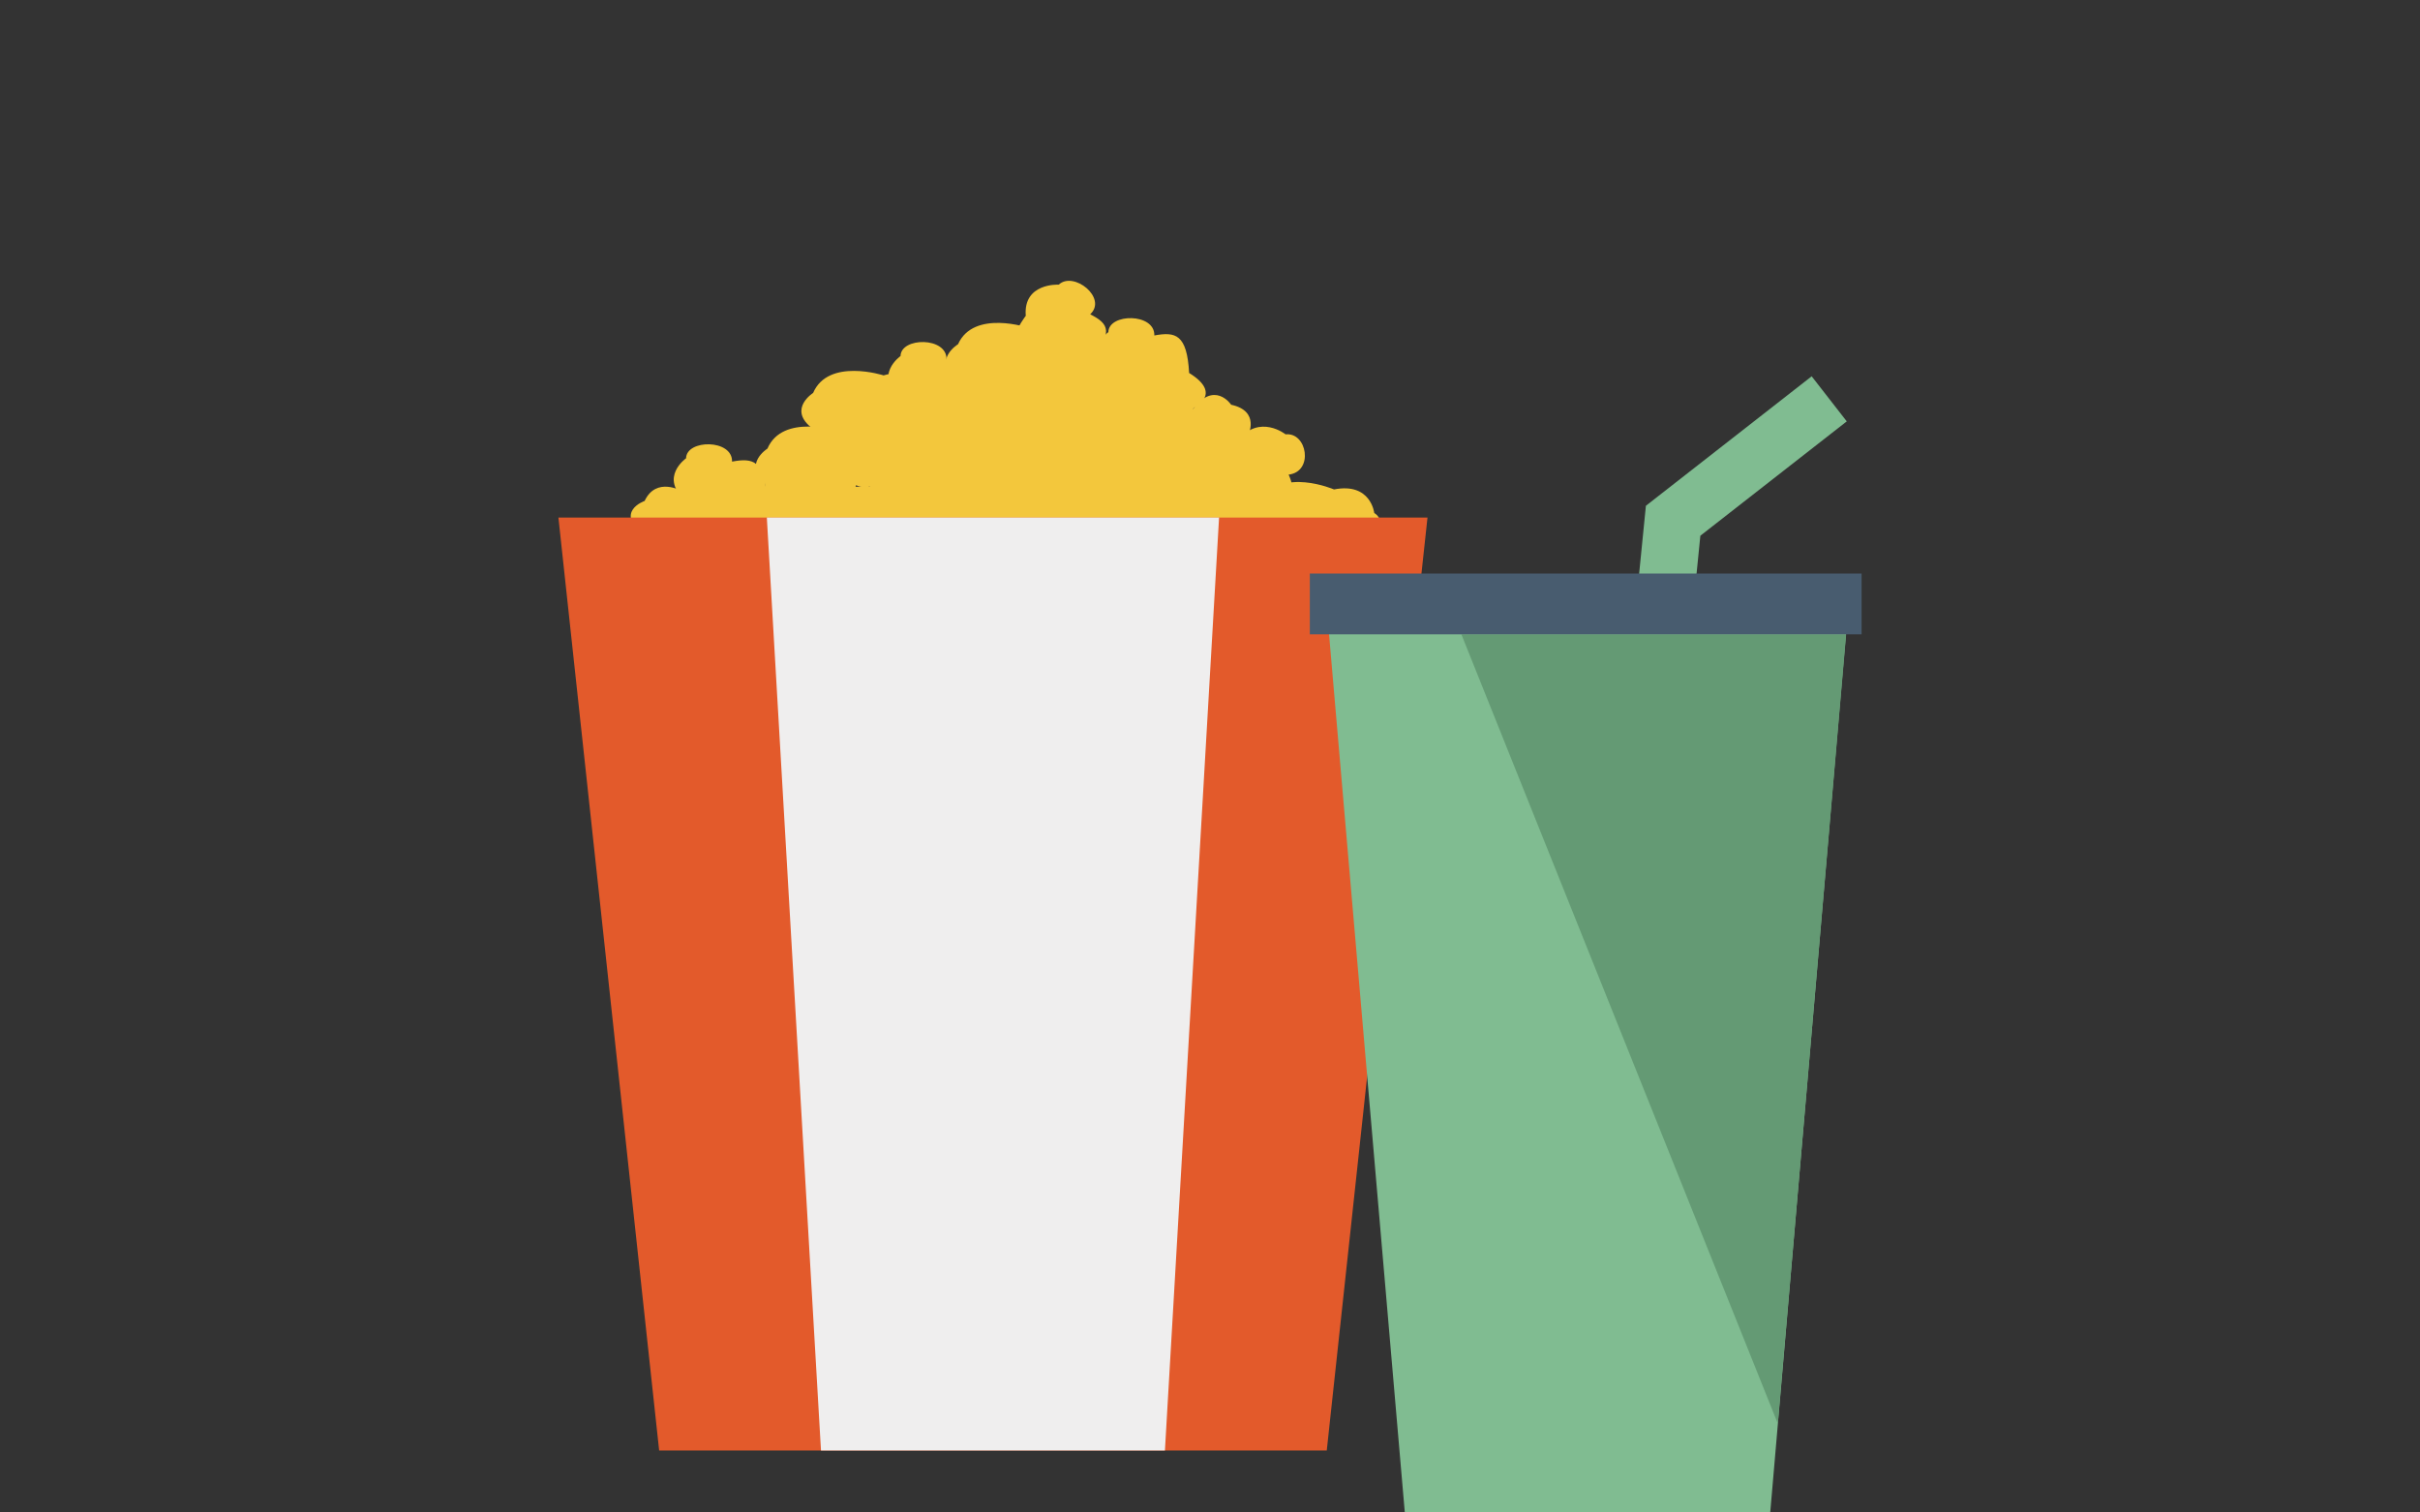 <?xml version="1.0" encoding="UTF-8"?><svg id="Ebene_2" xmlns="http://www.w3.org/2000/svg" viewBox="0 0 80 50"><rect x="0" y="0" width="80" height="50" fill="#333333" stroke="none"/><defs><style>.cls-1{fill:#649a74;}.cls-2{fill:#485c6f;}.cls-3{fill:#80bc91;}.cls-4{fill:none;}.cls-5{fill:#e35a2b;}.cls-6{fill:#efeeee;}.cls-7{fill:#f3c73c;}</style></defs><g id="Ebene_1-2"><g><g><g><path class="cls-7" d="M45.43,16.96s-.11-1.02-1.33-.78c0,0-1.75-.75-2.38,.37,0,0-.87,.44-.22,1.1,0,0-.11,.97,1.18,.52,1.26,.65,1.55,.42,1.81-.16,.7,.42,1.53-.7,.94-1.05Z"/><path class="cls-7" d="M42.5,14.36s-.86-.69-1.58,.2c0,0-1.88,.47-1.49,1.67,0,0-.31,.84,.68,.95,0,0,.66,.79,1.27-.31,1.43-.26,1.47-.6,1.22-1.18,.84-.1,.61-1.42-.11-1.33Z"/><path class="cls-7" d="M37.98,15.98s.77,.77,1.6-.06c0,0,1.92-.3,1.68-1.53,0,0,.41-.8-.56-1.01,0,0-.56-.84-1.3,.19-1.45,.12-1.54,.46-1.36,1.06-.85,.02-.77,1.35-.06,1.34Z"/><path class="cls-7" d="M34.99,9.41s-1.17-.06-1.08,1.03c0,0-1.12,1.4,.05,2.12,0,0,.36,.82,1.21,.36,0,0,1.08,.25,.77-.94,.92-.99,.71-1.28,.1-1.59,.58-.54-.55-1.44-1.04-.98Z"/><path class="cls-7" d="M22.68,15.15s-.91,.64-.01,1.4c0,0,.25,1.7,1.66,1.54,0,0,.9,.4,1.17-.44,0,0,.99-.45-.15-1.15-.07-1.28-.45-1.37-1.15-1.24,.02-.75-1.51-.74-1.52-.11Z"/><path class="cls-7" d="M35.16,11.66s-.91,.64-.01,1.4c0,0,.25,1.7,1.66,1.54,0,0,.9,.39,1.18-.44,0,0,.99-.45-.15-1.15-.07-1.28-.45-1.37-1.15-1.24,.02-.75-1.5-.74-1.52-.11Z"/><path class="cls-7" d="M29.77,11.77s-.91,.64-.01,1.4c0,0,.25,1.7,1.66,1.54,0,0,.9,.4,1.17-.44,0,0,.99-.45-.15-1.15-.07-1.28-.45-1.37-1.15-1.24,.02-.75-1.51-.74-1.52-.11Z"/><path class="cls-7" d="M36.64,10.98s-.91,.64-.01,1.4c0,0,.25,1.7,1.66,1.54,0,0,.9,.4,1.17-.44,0,0,.99-.45-.15-1.15-.07-1.28-.45-1.37-1.15-1.24,.02-.75-1.51-.74-1.52-.11Z"/><path class="cls-7" d="M23.81,19.31s.99-.55,.18-1.39c0,0-.04-1.71-1.46-1.69,0,0-.84-.48-1.22,.33,0,0-1.04,.36,.01,1.16-.09,1.28,.28,1.4,.99,1.34-.11,.74,1.41,.88,1.5,.26Z"/><path class="cls-7" d="M30.62,13.07s-.23-1.01-1.41-.66c0,0-1.83-.59-2.33,.58,0,0-.81,.51-.09,1.12,0,0,0,.98,1.24,.41,1.32,.53,1.59,.28,1.78-.32,.75,.36,1.45-.83,.82-1.13Z"/><path class="cls-7" d="M29.11,14.91s-.23-1.01-1.41-.66c0,0-1.83-.59-2.33,.58,0,0-.81,.51-.09,1.12,0,0,0,.98,1.24,.41,1.32,.53,1.59,.28,1.78-.32,.75,.36,1.45-.83,.82-1.13Z"/><path class="cls-7" d="M35.41,11.52s-.2-1.01-1.4-.68c0,0-1.82-.62-2.34,.54,0,0-.82,.5-.12,1.12,0,0-.02,.98,1.23,.43,1.31,.56,1.59,.31,1.79-.29,.74,.37,1.46-.8,.84-1.12Z"/><rect class="cls-7" x="29.36" y="16.44" width="13.34" height="2.73"/><rect class="cls-7" x="28.75" y="14.16" width="9.23" height="5.55"/><rect class="cls-7" x="33.46" y="15.38" width="6.4" height="3.78"/><rect class="cls-7" x="23.81" y="16.09" width="12.22" height="3.22"/><rect class="cls-7" x="30.75" y="12.4" width="8" height="3.22"/></g><g><polygon class="cls-5" points="43.86 47.95 21.79 47.95 18.46 17.11 47.19 17.11 43.86 47.95"/><polygon class="cls-6" points="38.51 47.95 27.14 47.95 25.35 17.11 40.3 17.11 38.51 47.95"/></g><polygon class="cls-3" points="53.12 19.28 51.84 19.28 43.79 19.28 46.44 50 51.84 50 53.12 50 58.52 50 61.17 19.28 53.12 19.28"/><polygon class="cls-3" points="55.93 20.51 54.05 20.33 54.41 16.72 59.89 12.44 61.05 13.93 56.21 17.71 55.93 20.51"/><polygon class="cls-1" points="48.31 20.97 58.77 47.06 61.03 20.97 48.31 20.97"/><rect class="cls-2" x="43.3" y="18.96" width="18.24" height="2.01"/></g><rect class="cls-4" width="80" height="50"/></g></g></svg>